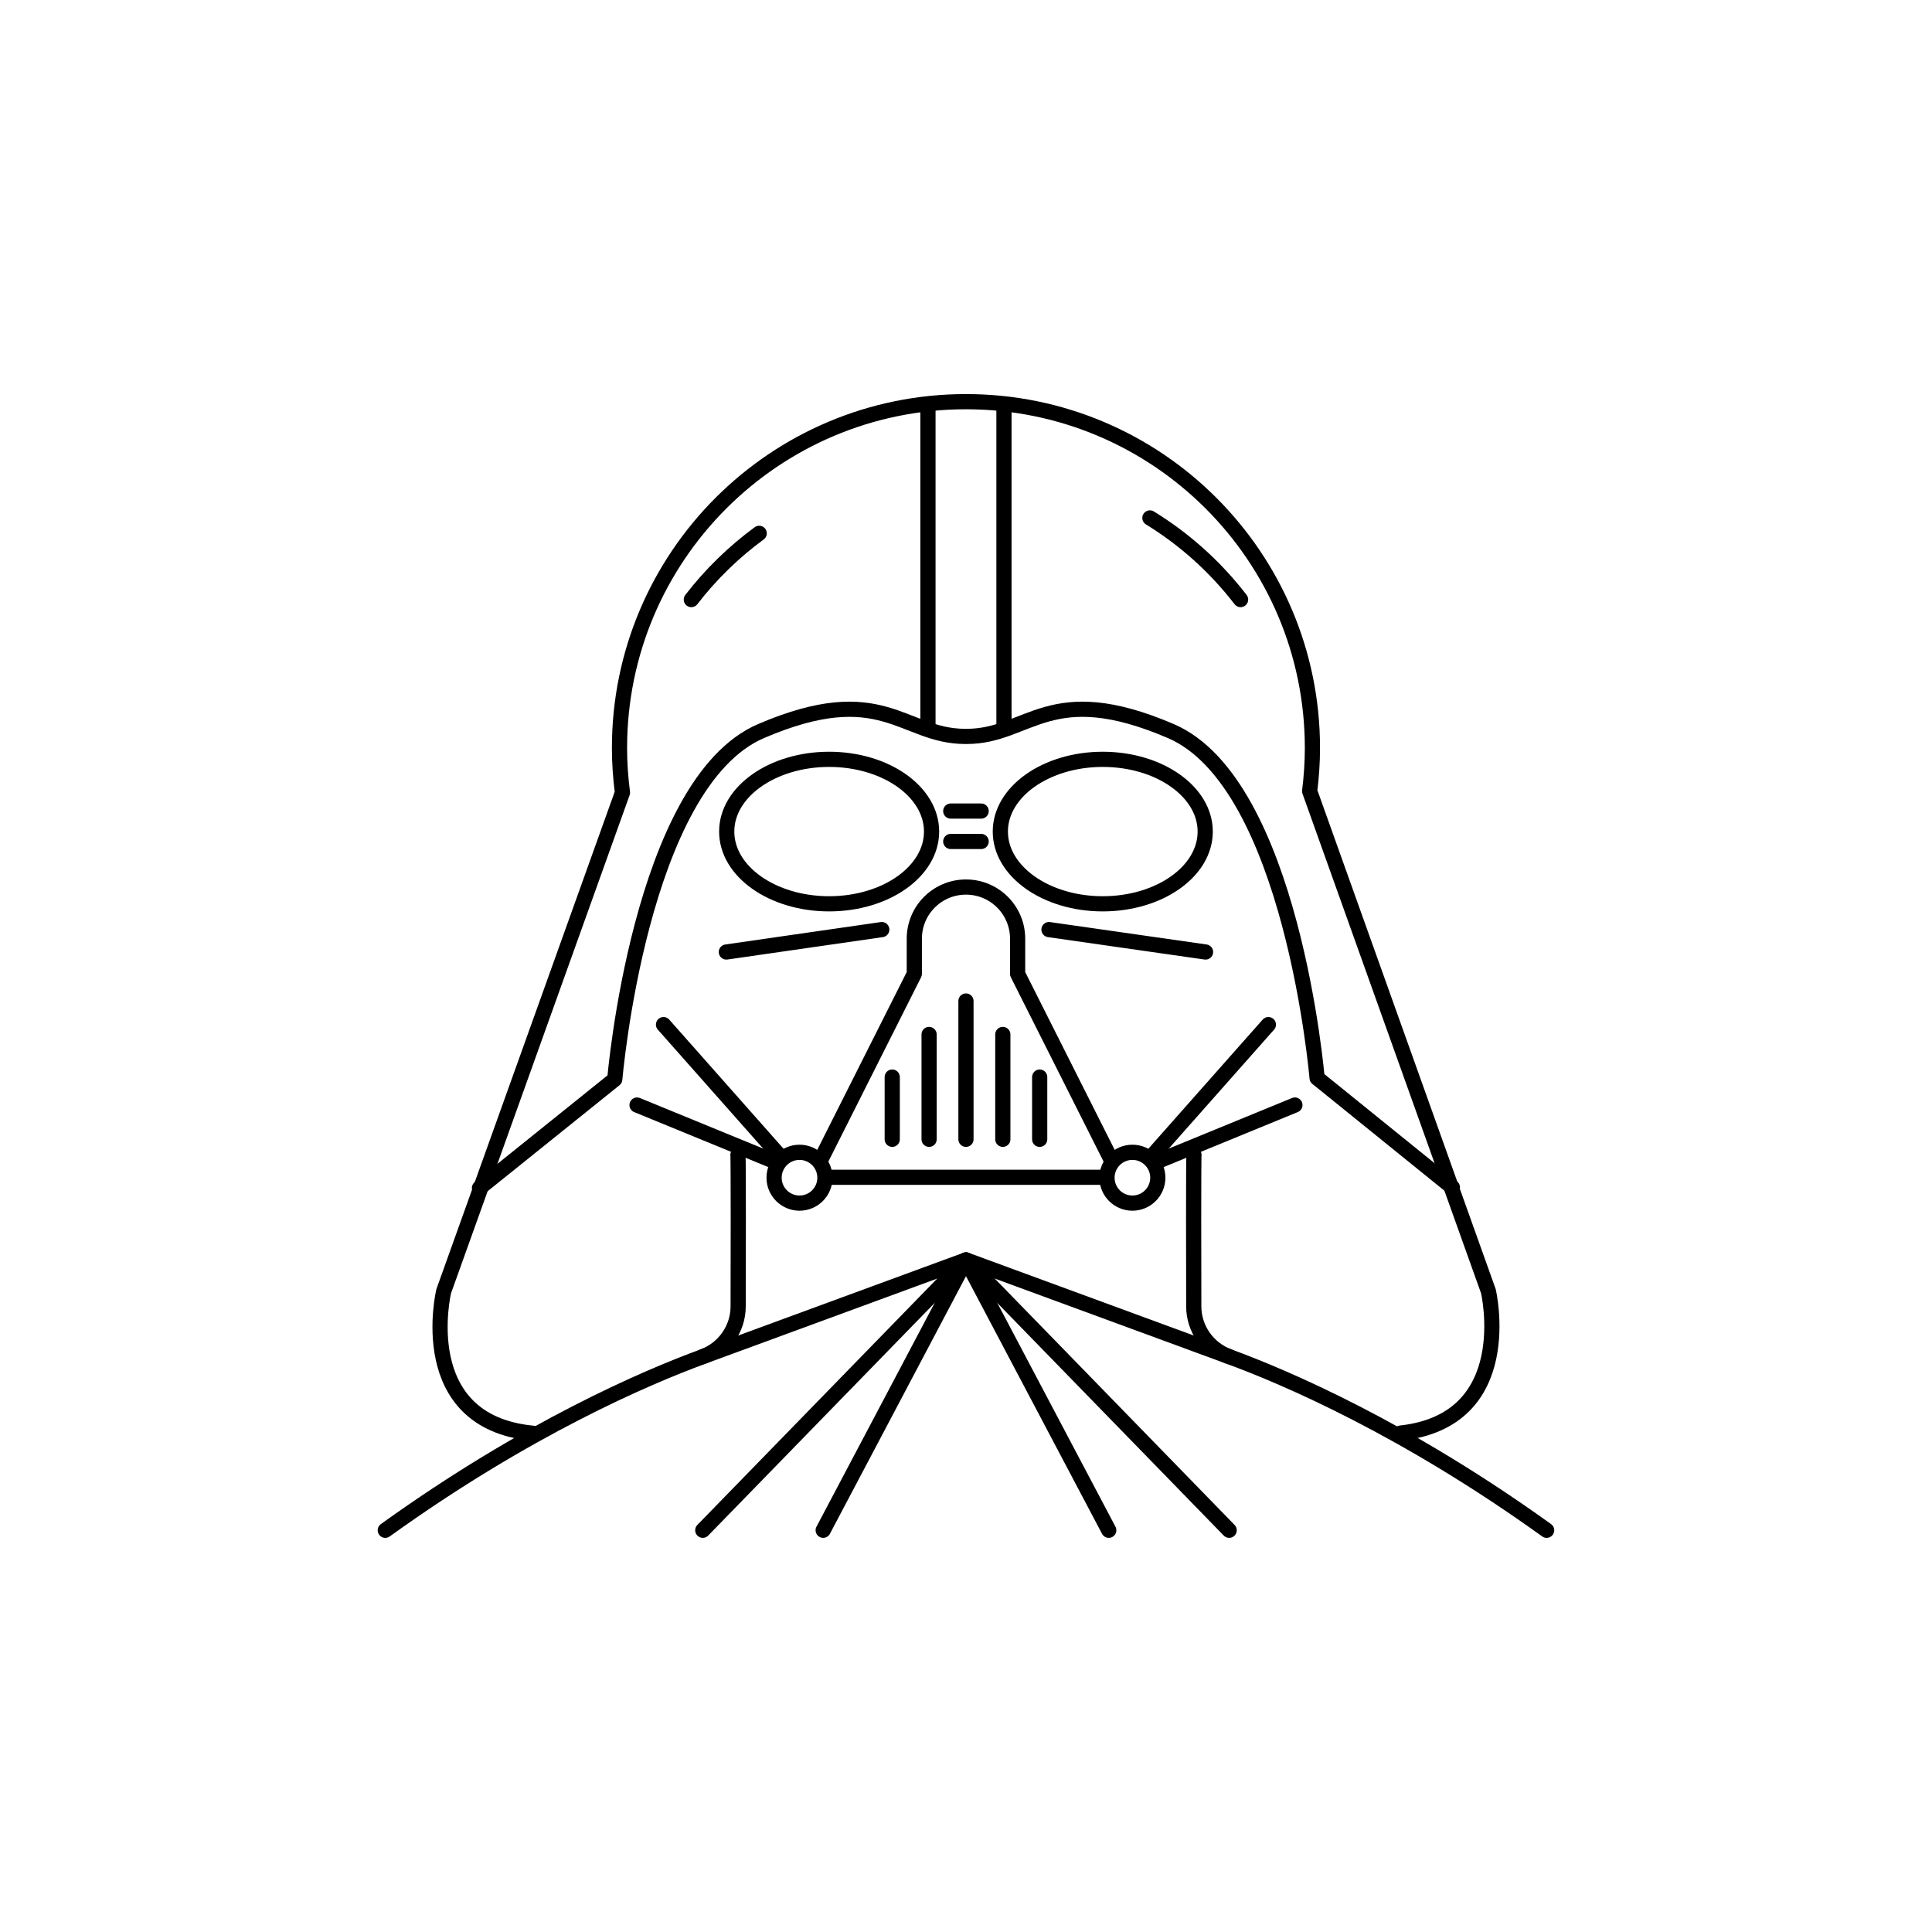 <?xml version="1.0" encoding="UTF-8"?>
<!-- Uploaded to: SVG Repo, www.svgrepo.com, Generator: SVG Repo Mixer Tools -->
<svg width="800px" height="800px" version="1.1" viewBox="144 144 512 512" xmlns="http://www.w3.org/2000/svg">
 <g fill="none" stroke="#000000" stroke-linecap="round" stroke-linejoin="round" stroke-miterlimit="10" stroke-width=".799">
  <path transform="matrix(5.038 0 0 5.038 148.09 148.09)" d="m72.869 74.57c6.207-0.674 4.612-7.46 4.612-7.46l-9.402-26.306c0.092-0.744 0.146-1.5 0.146-2.269 0-10.062-8.16-18.218-18.225-18.218s-18.225 8.157-18.225 18.218c0 0.795 0.057 1.577 0.156 2.346l-9.403 26.229s-1.643 6.862 4.684 7.47"/>
  <path transform="matrix(5.038 0 0 5.038 148.09 148.09)" d="m48.001 20.671v16.785"/>
  <path transform="matrix(5.038 0 0 5.038 148.09 148.09)" d="m51.999 20.671v16.785"/>
  <path transform="matrix(5.038 0 0 5.038 148.09 148.09)" d="m75.587 61.647-7.117-5.755s-1.313-15.511-7.694-18.248c-6.38-2.737-7.433 0.281-10.742 0.281h-0.071c-3.308 0-4.362-3.018-10.742-0.281-6.38 2.737-7.694 18.317-7.694 18.317l-7.117 5.72"/>
  <path transform="matrix(5.038 0 0 5.038 148.09 148.09)" d="m42.975 61.116h14.05"/>
  <path transform="matrix(5.038 0 0 5.038 148.09 148.09)" d="m57.606 60.131-4.889-9.716v-1.85c0-1.5-1.216-2.716-2.717-2.716s-2.717 1.216-2.717 2.716v1.85l-4.889 9.716"/>
  <path transform="matrix(5.038 0 0 5.038 148.09 148.09)" d="m62.585 42.931c0 2.099-2.413 3.8-5.389 3.8s-5.388-1.701-5.388-3.8c0-2.099 2.412-3.8 5.388-3.8s5.389 1.701 5.389 3.8"/>
  <path transform="matrix(5.038 0 0 5.038 148.09 148.09)" d="m48.191 42.931c0 2.099-2.412 3.8-5.388 3.8s-5.388-1.701-5.388-3.8c0-2.099 2.412-3.8 5.388-3.8s5.388 1.701 5.388 3.8"/>
  <path transform="matrix(5.038 0 0 5.038 148.09 148.09)" d="m50 51.844v7.274"/>
  <path transform="matrix(5.038 0 0 5.038 148.09 148.09)" d="m48.061 53.603v5.515"/>
  <path transform="matrix(5.038 0 0 5.038 148.09 148.09)" d="m51.939 53.603v5.515"/>
  <path transform="matrix(5.038 0 0 5.038 148.09 148.09)" d="m46.122 55.845v3.273"/>
  <path transform="matrix(5.038 0 0 5.038 148.09 148.09)" d="m53.878 55.845v3.273"/>
  <path transform="matrix(5.038 0 0 5.038 148.09 148.09)" d="m60.092 61.139c0 0.738-0.599 1.336-1.337 1.336-0.738 0-1.336-0.598-1.336-1.336 0-0.738 0.598-1.337 1.336-1.337 0.738 0 1.337 0.599 1.337 1.337"/>
  <path transform="matrix(5.038 0 0 5.038 148.09 148.09)" d="m42.581 61.139c0 0.738-0.599 1.336-1.337 1.336s-1.337-0.598-1.337-1.336c0-0.738 0.599-1.337 1.337-1.337s1.337 0.599 1.337 1.337"/>
  <path transform="matrix(5.038 0 0 5.038 148.09 148.09)" d="m62.603 49.266-8.236-1.179"/>
  <path transform="matrix(5.038 0 0 5.038 148.09 148.09)" d="m37.396 49.266 8.176-1.179"/>
  <path transform="matrix(5.038 0 0 5.038 148.09 148.09)" d="m49.2 41.852h1.599"/>
  <path transform="matrix(5.038 0 0 5.038 148.09 148.09)" d="m49.2 43.451h1.599"/>
  <path transform="matrix(5.038 0 0 5.038 148.09 148.09)" d="m61.994 59.94c-0.025 0.181-0.019 6.145-0.011 7.977 0.005 1.182 0.751 2.226 1.861 2.634 2.972 1.091 9.238 3.766 16.701 9.133"/>
  <path transform="matrix(5.038 0 0 5.038 148.09 148.09)" d="m38.006 59.94c0.025 0.181 0.019 6.145 0.011 7.977-0.005 1.182-0.751 2.226-1.861 2.634-2.972 1.091-9.238 3.766-16.701 9.133"/>
  <path transform="matrix(5.038 0 0 5.038 148.09 148.09)" d="m59.756 60.034 6.152-6.949"/>
  <path transform="matrix(5.038 0 0 5.038 148.09 148.09)" d="m67.303 57.316-7.421 3.044"/>
  <path transform="matrix(5.038 0 0 5.038 148.09 148.09)" d="m40.243 60.034-6.152-6.949"/>
  <path transform="matrix(5.038 0 0 5.038 148.09 148.09)" d="m32.698 57.316 7.421 3.044"/>
  <path transform="matrix(5.038 0 0 5.038 148.09 148.09)" d="m39.123 27.243c-1.344 0.987-2.55 2.162-3.569 3.484"/>
  <path transform="matrix(5.038 0 0 5.038 148.09 148.09)" d="m64.446 30.727c-1.361-1.766-2.984-3.197-4.77-4.294"/>
  <path transform="matrix(5.038 0 0 5.038 148.09 148.09)" d="m36.156 70.55 13.845-5.088 13.844 5.088"/>
  <path transform="matrix(5.038 0 0 5.038 148.09 148.09)" d="m36.156 79.683 13.845-14.221 13.844 14.221"/>
  <path transform="matrix(5.038 0 0 5.038 148.09 148.09)" d="m42.49 79.683 7.511-14.221 7.51 14.221"/>
 </g>
</svg>